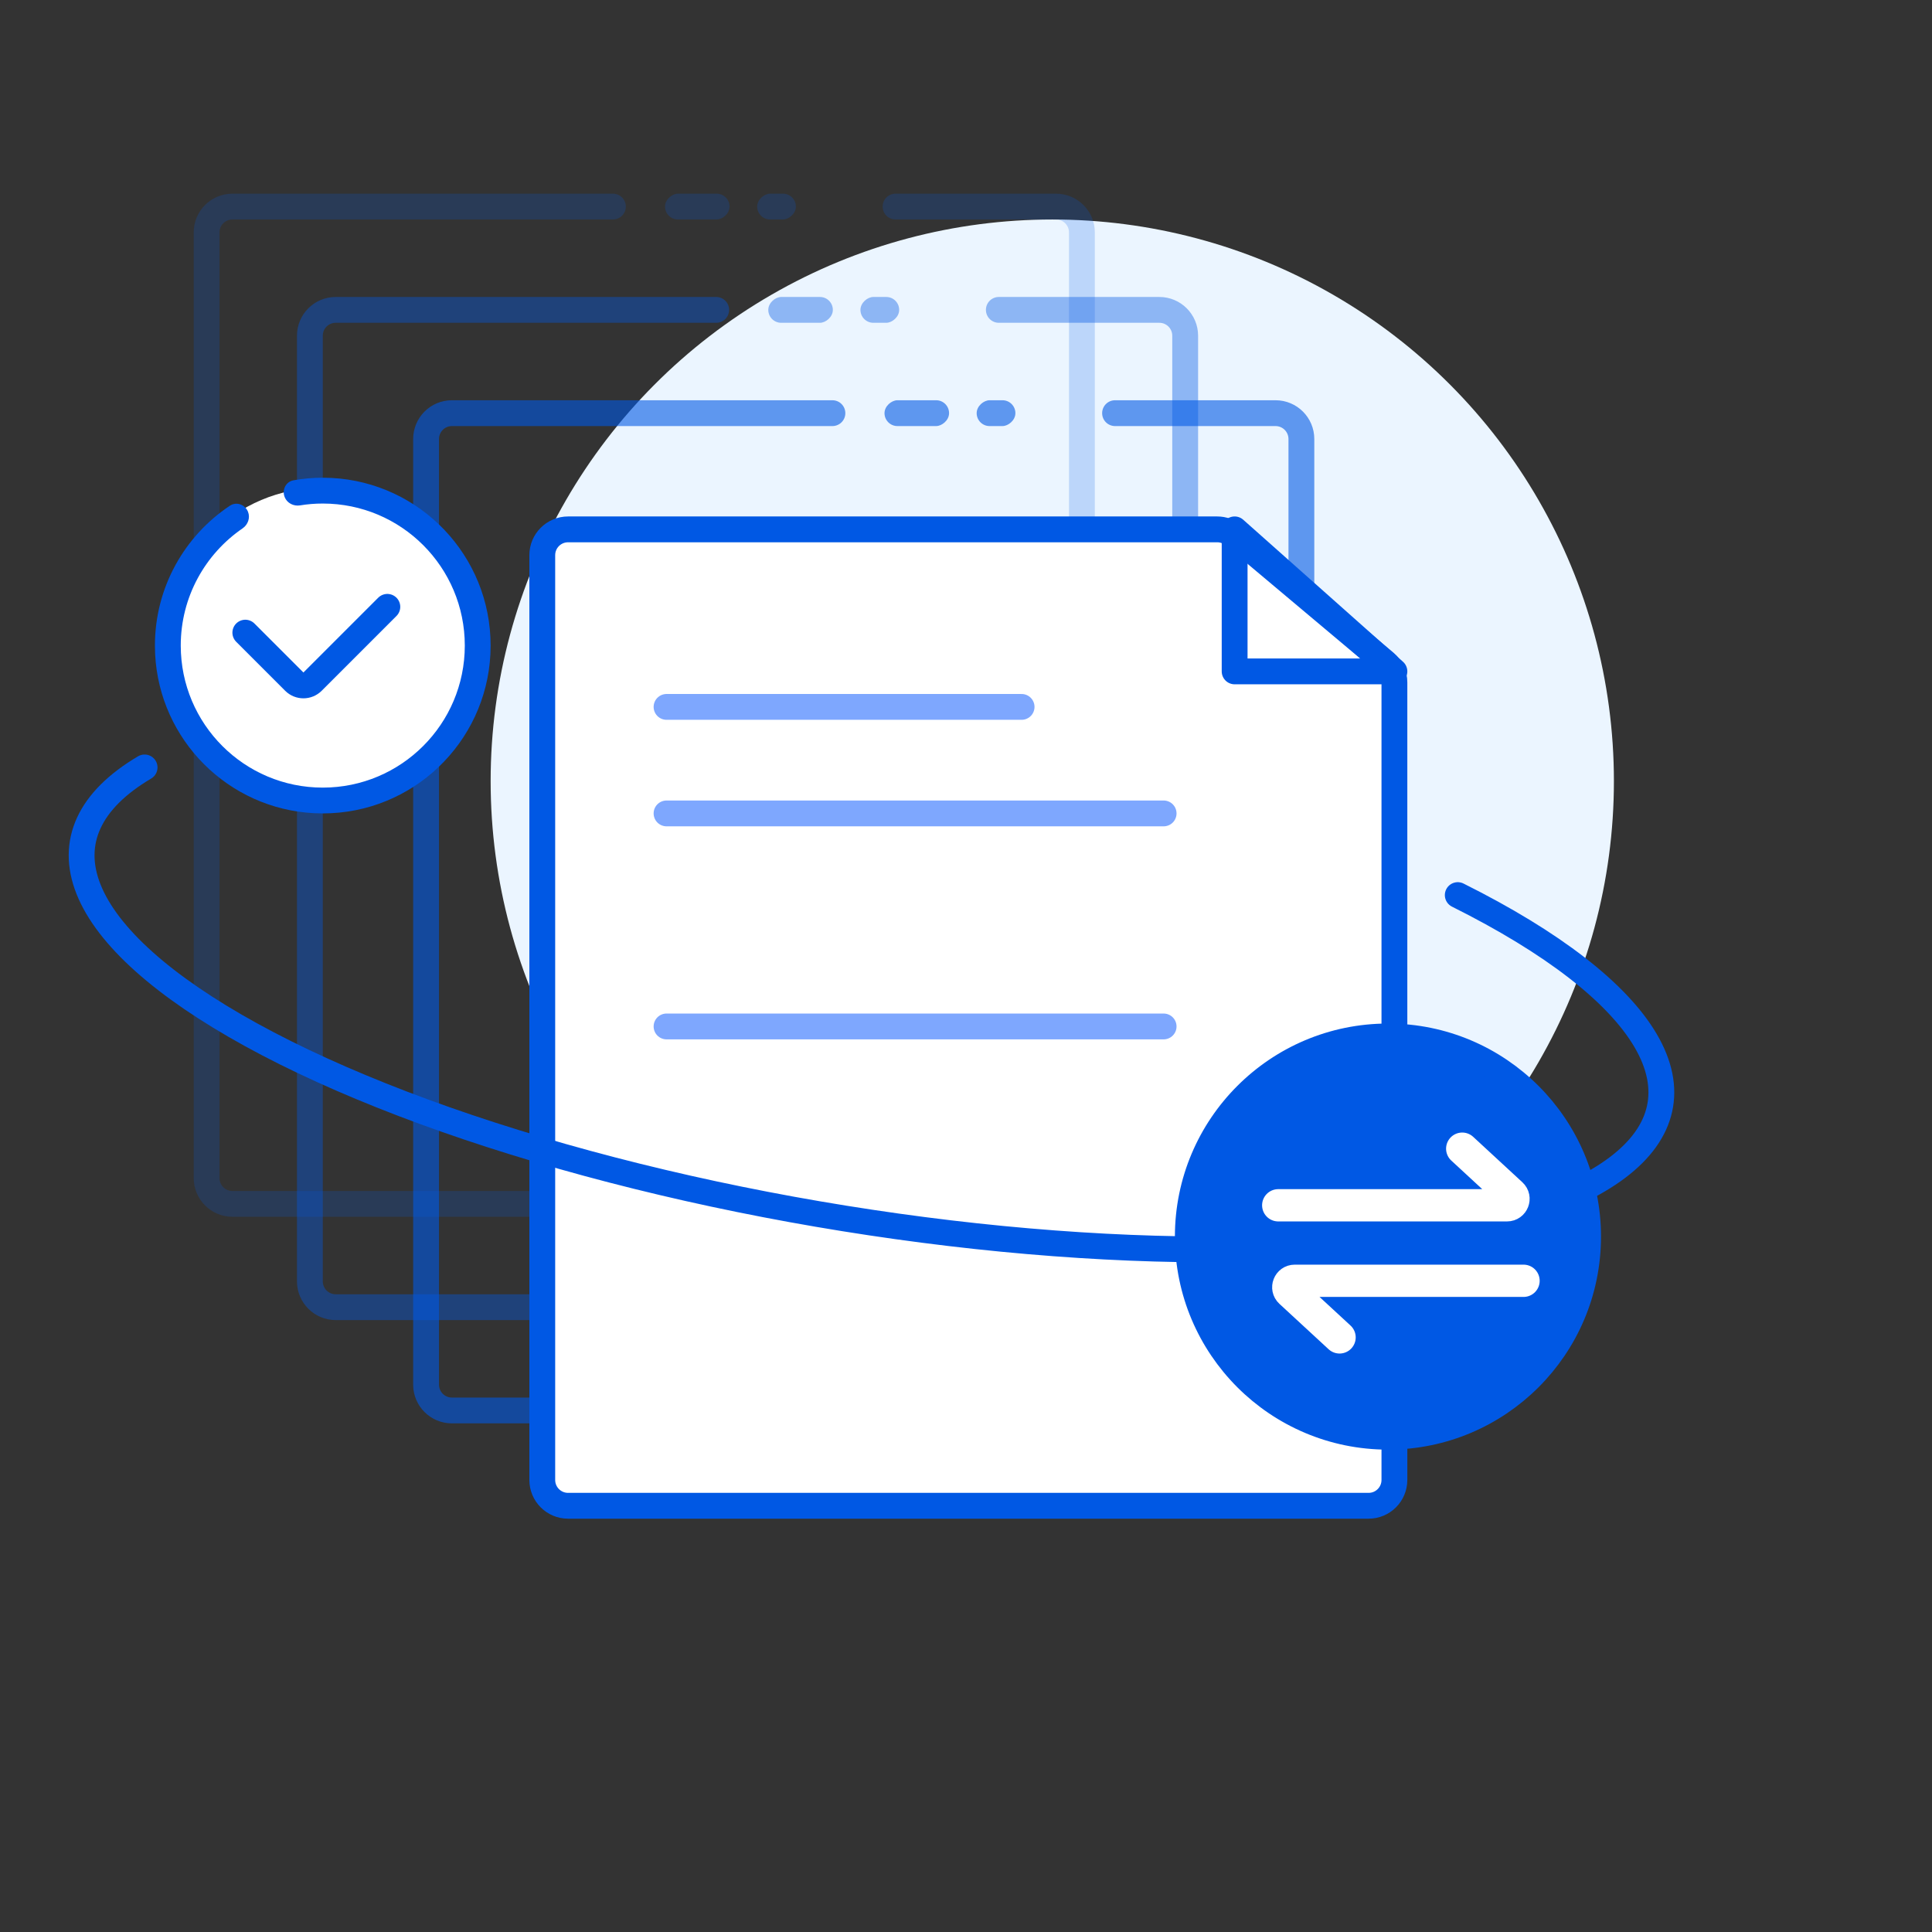 <svg width="90" height="90" viewBox="0 0 90 90" fill="none" xmlns="http://www.w3.org/2000/svg">
<rect x="0" y="0" width="90" height="90" fill="#333333" stroke="none"/>
<circle cx="49.019" cy="36.388" r="26.163" fill="#EBF5FF"/>
<g opacity="0.2">
<path d="M49.196 9.022C50.193 9.022 51.001 9.83 51.001 10.826V54.879C51.001 55.876 50.193 56.683 49.196 56.683H10.828C9.832 56.683 9.023 55.876 9.023 54.879V10.826C9.023 9.83 9.831 9.022 10.828 9.022H28.553C28.885 9.022 29.154 9.291 29.154 9.623C29.154 9.956 28.885 10.225 28.553 10.225H10.828C10.496 10.225 10.226 10.494 10.226 10.826V54.879C10.227 55.211 10.496 55.481 10.828 55.481H49.196C49.528 55.481 49.797 55.211 49.798 54.879V10.826C49.798 10.494 49.528 10.225 49.196 10.225H41.718C41.386 10.225 41.117 9.956 41.117 9.623C41.117 9.291 41.386 9.022 41.718 9.022H49.196Z" fill="#0058E4"/>
<rect x="33.986" y="9.022" width="1.203" height="3.007" rx="0.601" transform="rotate(90 33.986 9.022)" fill="#0058E4"/>
<rect x="37.076" y="9.022" width="1.203" height="1.804" rx="0.601" transform="rotate(90 37.076 9.022)" fill="#0058E4"/>
</g>
<g opacity="0.4">
<path d="M54.007 13.834C55.003 13.834 55.812 14.642 55.812 15.638V59.691C55.811 60.687 55.003 61.495 54.007 61.495H15.639C14.642 61.495 13.834 60.687 13.834 59.691V15.638C13.834 14.642 14.642 13.834 15.639 13.834H33.363C33.696 13.834 33.965 14.103 33.965 14.435C33.965 14.767 33.696 15.037 33.363 15.037H15.639C15.306 15.037 15.037 15.306 15.037 15.638V59.691C15.037 60.023 15.307 60.292 15.639 60.292H54.007C54.339 60.292 54.608 60.023 54.608 59.691V15.638C54.608 15.306 54.339 15.037 54.007 15.037H46.529C46.197 15.037 45.928 14.767 45.928 14.435C45.928 14.103 46.197 13.834 46.529 13.834H54.007Z" fill="#0058E4"/>
<rect x="38.797" y="13.834" width="1.203" height="3.007" rx="0.601" transform="rotate(90 38.797 13.834)" fill="#0058E4"/>
<rect x="41.887" y="13.834" width="1.203" height="1.804" rx="0.601" transform="rotate(90 41.887 13.834)" fill="#0058E4"/>
</g>
<g opacity="0.6">
<path d="M59.42 18.645C60.416 18.645 61.225 19.453 61.225 20.45V64.503C61.224 65.499 60.416 66.306 59.42 66.306H21.052C20.055 66.306 19.247 65.499 19.247 64.503V20.45C19.247 19.453 20.055 18.645 21.052 18.645H38.777C39.11 18.645 39.379 18.915 39.379 19.247C39.379 19.579 39.11 19.848 38.777 19.848H21.052C20.72 19.848 20.45 20.118 20.45 20.45V64.503C20.45 64.835 20.72 65.104 21.052 65.104H59.42C59.752 65.104 60.021 64.835 60.022 64.503V20.45C60.022 20.118 59.752 19.848 59.42 19.848H51.943C51.611 19.848 51.342 19.579 51.342 19.247C51.342 18.915 51.611 18.645 51.943 18.645H59.42Z" fill="#0058E4"/>
<rect x="44.211" y="18.645" width="1.203" height="3.007" rx="0.601" transform="rotate(90 44.211 18.645)" fill="#0058E4"/>
<rect x="47.301" y="18.645" width="1.203" height="1.804" rx="0.601" transform="rotate(90 47.301 18.645)" fill="#0058E4"/>
</g>
<path d="M25.261 25.863C25.261 25.198 25.799 24.66 26.464 24.66H56.702C56.985 24.66 57.259 24.76 57.475 24.942L64.528 30.867C64.8 31.096 64.957 31.433 64.957 31.788V68.942C64.957 69.607 64.418 70.145 63.754 70.145H26.464C25.799 70.145 25.261 69.607 25.261 68.942V25.863Z" fill="white" stroke="#0058E4" stroke-width="1.203"/>
<path d="M57.514 31.276V24.66L64.957 31.276H57.514Z" stroke="#0058E4" stroke-width="1.203" stroke-linecap="round" stroke-linejoin="round"/>
<path d="M31.05 32.93H47.59" stroke="#7EA7FE" stroke-width="1.203" stroke-linecap="round"/>
<path d="M31.05 37.892H54.206" stroke="#7EA7FE" stroke-width="1.203" stroke-linecap="round"/>
<path d="M31.05 47.816H54.206" stroke="#7EA7FE" stroke-width="1.203" stroke-linecap="round"/>
<path d="M67.908 41.697C72.329 43.903 75.353 46.245 76.661 48.478C77.97 50.712 77.515 52.754 75.345 54.391C73.175 56.028 69.37 57.2 64.327 57.784C59.285 58.368 53.191 58.342 46.683 57.71C40.176 57.077 33.495 55.861 27.34 54.189C21.186 52.517 15.783 50.45 11.699 48.205C7.615 45.959 4.999 43.619 4.126 41.428C3.253 39.237 4.154 37.276 6.736 35.75" stroke="#0058E4" stroke-width="1.203" stroke-linecap="round"/>
<circle cx="64.656" cy="57.605" r="9.323" fill="#0058E4" stroke="#0058E4" stroke-width="1.203"/>
<path d="M59.545 56.147H70.203C70.477 56.147 70.609 55.811 70.407 55.626L68.116 53.51" stroke="white" stroke-width="1.504" stroke-linecap="round"/>
<path d="M70.972 59.664H60.314C60.04 59.664 59.909 60 60.11 60.185L62.402 62.301" stroke="white" stroke-width="1.504" stroke-linecap="round"/>
<circle cx="15.036" cy="30.073" r="7.359" fill="white"/>
<path d="M15.438 22.264C19.57 22.473 22.855 25.89 22.855 30.073L22.845 30.476C22.635 34.607 19.219 37.891 15.036 37.892L14.634 37.882C10.636 37.679 7.429 34.474 7.227 30.476L7.217 30.073C7.217 27.354 8.604 24.959 10.71 23.558C11.014 23.356 11.416 23.501 11.552 23.838C11.666 24.121 11.552 24.441 11.301 24.613C9.562 25.805 8.42 27.805 8.42 30.073C8.42 33.727 11.382 36.69 15.036 36.69C18.69 36.689 21.652 33.727 21.652 30.073C21.652 26.419 18.69 23.457 15.036 23.457C14.675 23.457 14.321 23.486 13.975 23.543C13.677 23.591 13.375 23.439 13.262 23.159C13.125 22.82 13.316 22.436 13.675 22.373C14.117 22.295 14.572 22.254 15.036 22.254L15.438 22.264Z" fill="#0058E4"/>
<path d="M11.428 29.471L13.709 31.753C13.944 31.988 14.325 31.988 14.56 31.753L18.044 28.269" stroke="#0058E4" stroke-width="1.203" stroke-linecap="round"/>
</svg>
